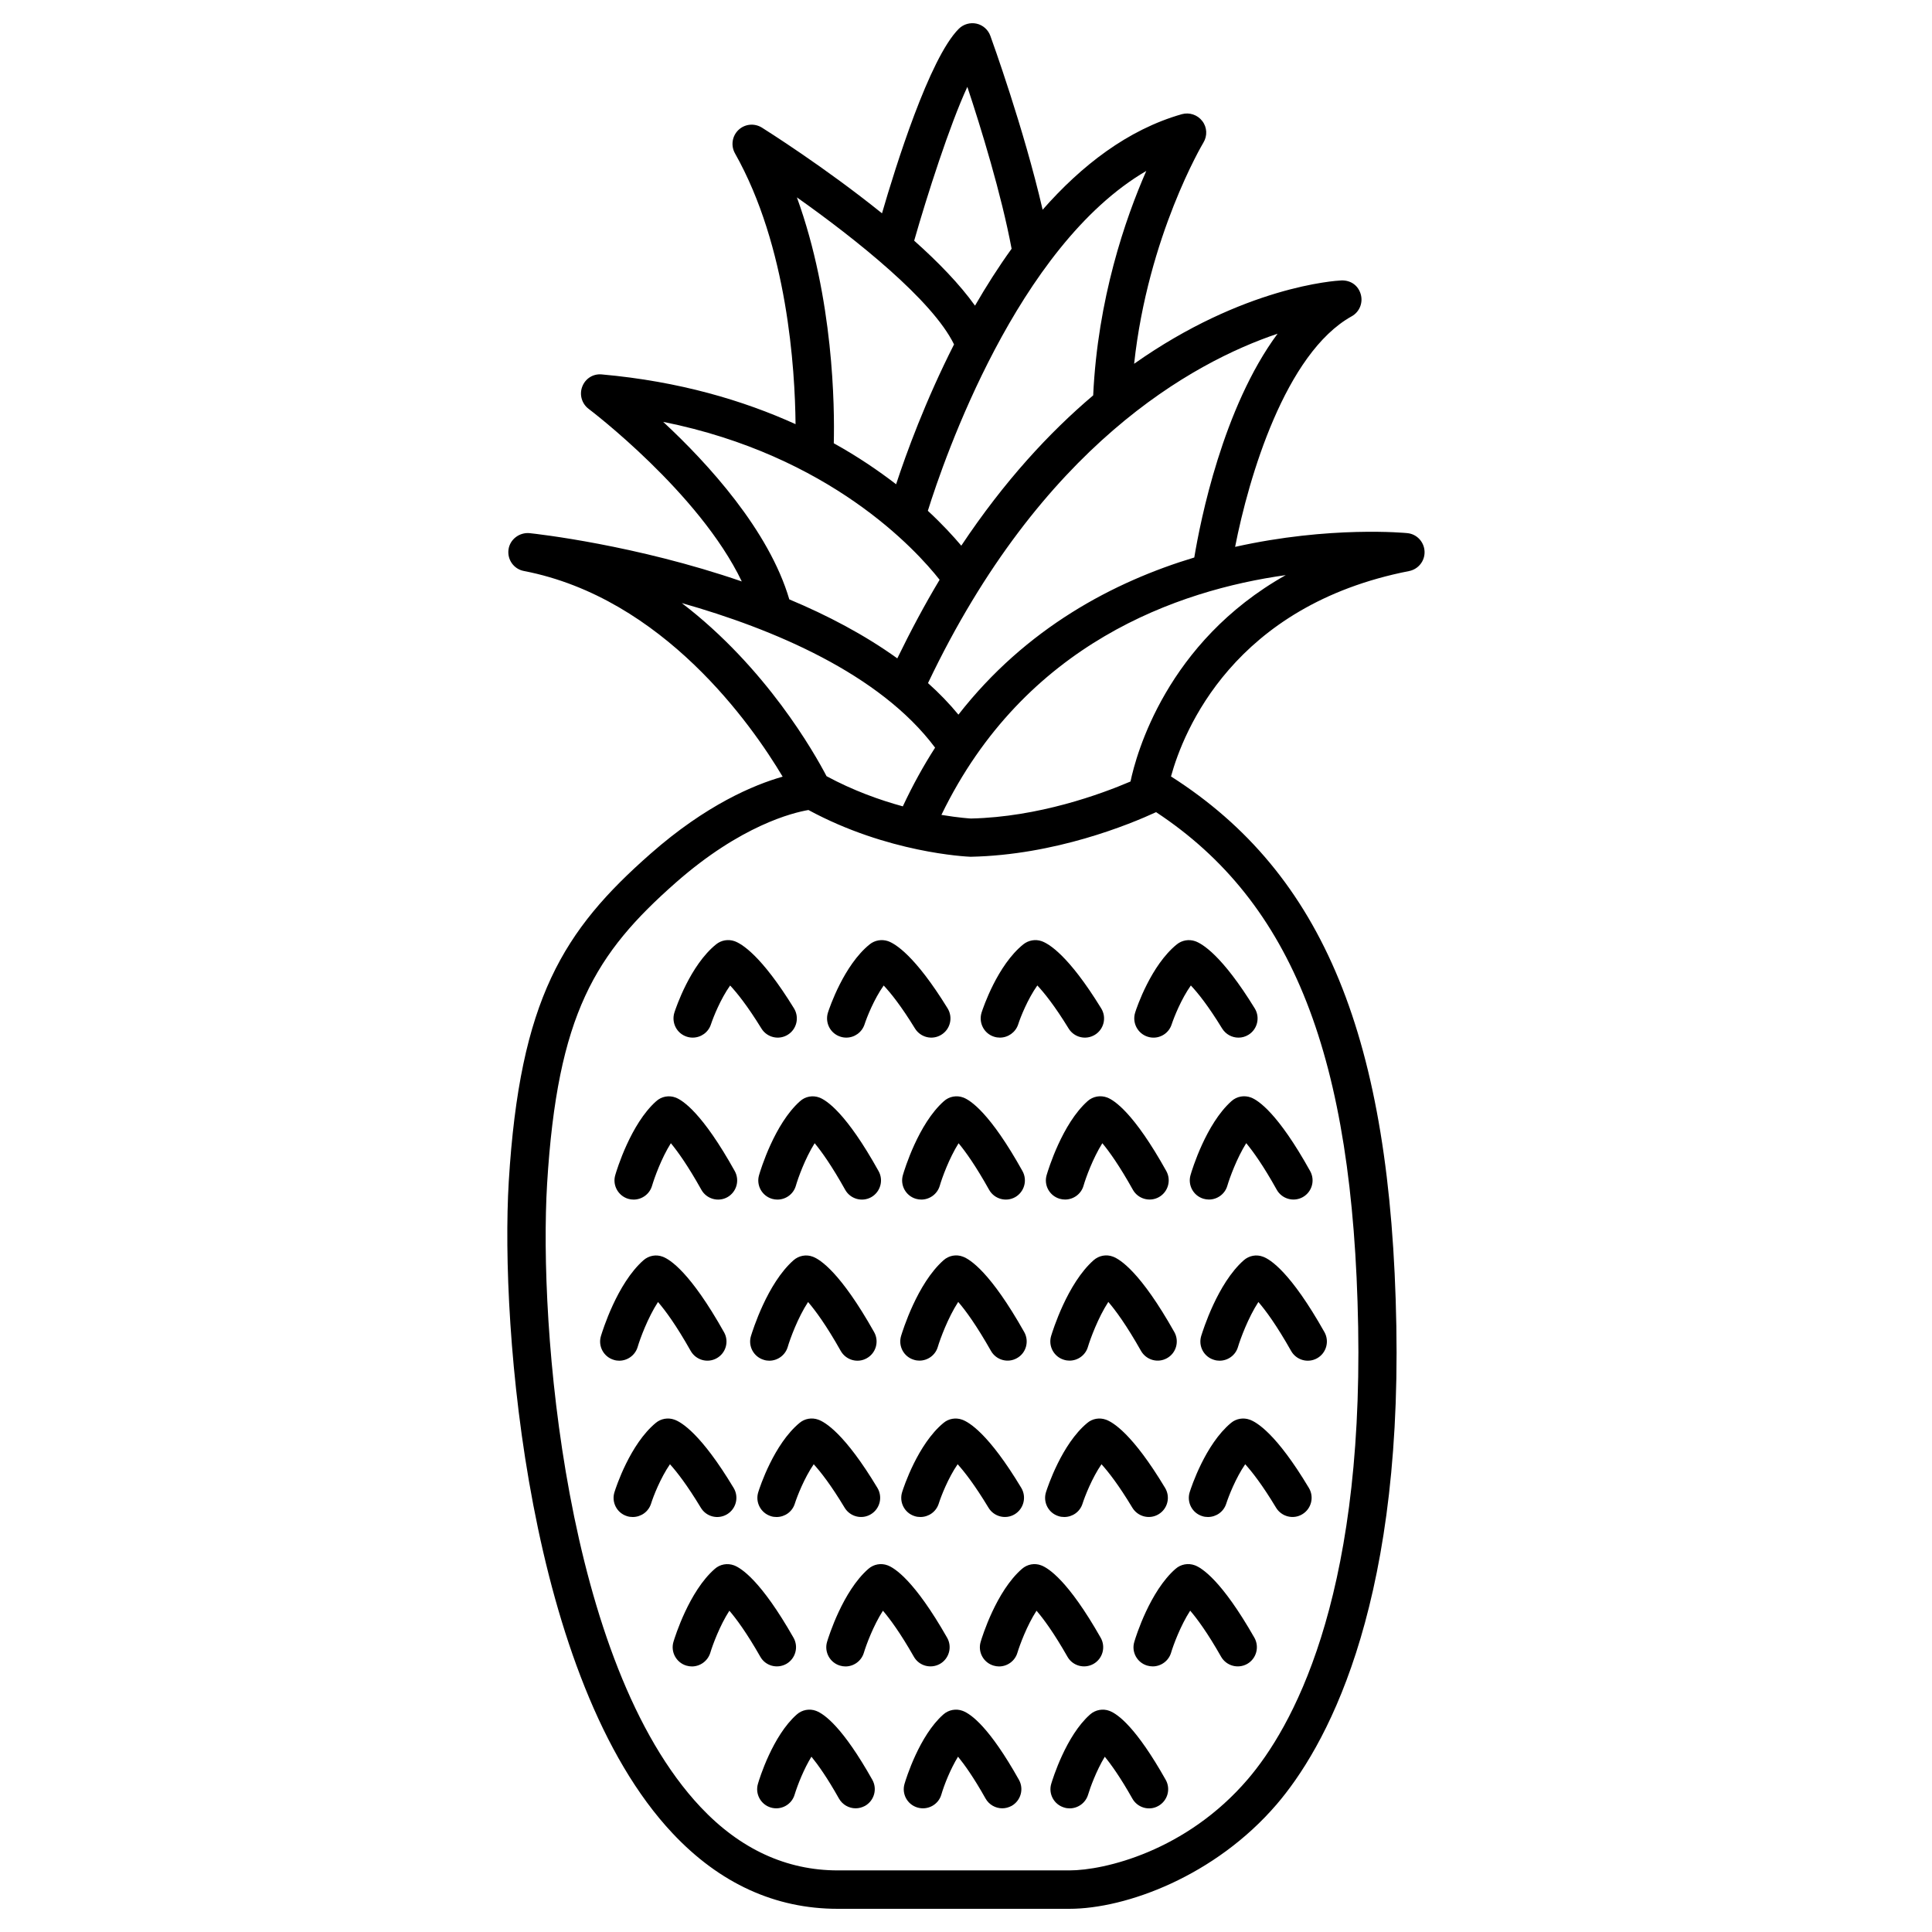 <?xml version="1.0" encoding="UTF-8"?>
<!-- The Best Svg Icon site in the world: iconSvg.co, Visit us! https://iconsvg.co -->
<svg fill="#000000" width="800px" height="800px" version="1.1" viewBox="144 144 512 512" xmlns="http://www.w3.org/2000/svg">
 <g>
  <path d="m517.02 285.29c-0.441-0.047-20.484-2-45.703 3.637 3.606-18.438 13.305-51.324 30.891-61.102 2.062-1.148 3.055-3.559 2.41-5.824-0.645-2.266-2.535-3.746-5.117-3.684-1.699 0.078-25.898 1.59-54.945 22.09 3.668-33.93 18.199-58.348 18.359-58.613 1.086-1.793 0.992-4.062-0.301-5.715-1.258-1.652-3.418-2.379-5.434-1.812-14.344 4.094-26.59 13.617-36.871 25.316-4.992-21.602-13.445-44.949-13.855-46.082-0.582-1.621-1.969-2.852-3.637-3.227-1.684-0.379-3.481 0.125-4.707 1.34-7.809 7.731-16.848 36.777-20.371 48.918-15.242-12.281-30.699-21.996-31.836-22.719-2-1.227-4.519-0.977-6.219 0.645-1.668 1.605-2.047 4.141-0.914 6.172 13.918 24.641 15.918 57.121 16.059 71.777-13.793-6.25-30.73-11.336-51.34-13.18-2.336-0.227-4.383 1.125-5.184 3.234-0.82 2.109-0.125 4.519 1.684 5.891 0.332 0.25 29.316 22.184 40.59 45.738-28.117-9.684-54.285-12.594-56.254-12.801-2.644-0.238-5.164 1.605-5.559 4.297-0.395 2.691 1.387 5.227 4.062 5.731 36.969 7.148 60.441 40.855 68.582 54.508-7.606 2.156-20.277 7.461-34.984 20.402-23.145 20.34-34.652 38.543-37.598 86.891-2.332 38.84 5.18 132.14 43.438 172.76 12.469 13.258 27.191 19.98 43.723 19.98h61.387c15.035 0 38.652-8.676 54.961-27.695 12.422-14.5 33.062-50.238 31.707-126.75-1.34-76.203-19.254-119.84-59.719-145.65 3.305-11.996 16.547-45.297 63.102-54.426 2.457-0.488 4.203-2.691 4.094-5.195-0.105-2.504-2.012-4.582-4.5-4.848zm-34.449-52.855c-14.516 19.586-20.484 49.688-22.074 59.309-21.27 6.406-44.555 18.641-62.504 41.645-2.441-2.961-5.133-5.746-8.062-8.359 29.949-62.914 70.051-84.973 92.641-92.594zm-34.793-43.137c-5.574 12.691-12.879 33.93-14.074 59.48-11.57 9.793-23.555 22.719-34.953 39.832-2.172-2.566-5.055-5.715-8.863-9.242 4.297-13.727 23.664-70.094 57.891-90.07zm-47.422-22.277c3.59 10.801 9.004 28.371 11.73 42.902-3.527 4.894-6.754 9.98-9.699 15.082-4.031-5.652-9.762-11.555-16.121-17.223 3.418-11.969 9.414-30.672 14.09-40.762zm-3.527 68.25c-7.574 14.926-12.66 28.859-15.352 37.062-4.707-3.621-10.156-7.336-16.516-10.863 0.234-9.59-0.016-38.273-9.777-65.164 15.699 11.098 35.961 27.281 41.645 38.965zm-77.082 20.527c44.242 8.879 67.008 33.914 73.258 41.848-3.84 6.391-7.574 13.367-11.211 20.828-8.707-6.266-18.578-11.43-28.621-15.633-5.367-18.262-21.477-35.957-33.426-47.043zm4.93 48.02c24.137 6.832 52.461 18.703 67.133 38.32-3.07 4.785-5.934 9.949-8.551 15.555-6.125-1.668-13.195-4.203-20.215-7.996-3.195-6.109-15.996-28.793-38.367-45.879zm179.25 191.77c1.289 73.148-17.789 106.55-29.27 119.95-16.359 19.098-38.07 24.137-47.246 24.137h-61.387c-13.617 0-25.867-5.637-36.352-16.766-35.961-38.211-42.934-127.78-40.684-165.17 2.738-45.043 12.754-61.039 34.164-79.887 17.191-15.113 30.953-18.484 35.094-19.191 20.957 11.352 41.754 12.344 42.965 12.391 22.434-0.457 42.148-8.582 49.168-11.824 36.227 23.898 52.27 64.926 53.547 136.36zm-60.332-144.48c-7.809 3.336-24.355 9.414-42.289 9.809-0.078 0-3.07-0.172-7.824-0.961 22.059-45.5 62.789-59.559 91.254-63.543-31.617 17.773-39.645 47.516-41.141 54.695z"/>
  <path d="m352.39 584.95c2.426-1.387 3.289-4.488 1.906-6.926-8.676-15.258-13.934-18.5-15.777-19.191-1.746-0.645-3.715-0.301-5.102 0.945-6.769 5.902-10.531 17.965-10.941 19.316-0.805 2.676 0.738 5.512 3.418 6.312 0.488 0.141 0.992 0.219 1.465 0.219 2.188 0 4.203-1.434 4.879-3.621 0.598-2.016 2.519-7.227 5.055-11.148 1.844 2.156 4.598 5.871 8.203 12.203 1.355 2.41 4.426 3.273 6.894 1.891z"/>
  <path d="m336.68 545.3c2.41-1.449 3.195-4.566 1.746-6.977-8.66-14.406-13.871-17.461-15.711-18.105-1.652-0.598-3.559-0.285-4.93 0.867-6.785 5.606-10.547 17.051-10.941 18.344-0.852 2.66 0.629 5.527 3.305 6.359 0.504 0.172 1.023 0.234 1.543 0.234 2.156 0 4.156-1.371 4.848-3.543 0.582-1.891 2.488-6.785 5.008-10.438 1.812 2 4.551 5.512 8.172 11.508 1.434 2.41 4.535 3.199 6.961 1.75z"/>
  <path d="m348.26 545.79c0.504 0.172 1.008 0.234 1.543 0.234 2.156 0 4.156-1.371 4.832-3.543 0.598-1.891 2.504-6.785 5.008-10.438 1.828 2 4.582 5.512 8.188 11.508 1.449 2.394 4.551 3.195 6.957 1.746 2.41-1.449 3.18-4.566 1.746-6.977-8.66-14.406-13.871-17.461-15.711-18.105-1.668-0.598-3.559-0.285-4.93 0.867-6.785 5.606-10.547 17.051-10.941 18.344-0.848 2.648 0.633 5.512 3.309 6.363z"/>
  <path d="m398.95 520.22c-1.668-0.598-3.559-0.285-4.93 0.883-6.769 5.59-10.547 17.035-10.941 18.309-0.852 2.676 0.629 5.543 3.305 6.375 0.504 0.172 1.023 0.234 1.543 0.234 2.156 0 4.156-1.371 4.848-3.543 0.582-1.875 2.488-6.785 5.008-10.438 1.812 2 4.551 5.512 8.172 11.508 1.434 2.394 4.551 3.195 6.957 1.746 2.394-1.449 3.18-4.566 1.746-6.977-8.656-14.398-13.867-17.449-15.707-18.098z"/>
  <path d="m437.06 520.22c-1.668-0.598-3.559-0.285-4.93 0.883-6.754 5.59-10.516 17.035-10.926 18.309-0.852 2.676 0.629 5.543 3.305 6.375 0.504 0.172 1.008 0.234 1.543 0.234 2.156 0 4.156-1.371 4.832-3.543 0.598-1.875 2.504-6.785 5.023-10.438 1.812 2 4.566 5.512 8.172 11.508 1.449 2.394 4.551 3.195 6.957 1.746 2.41-1.449 3.18-4.566 1.73-6.977-8.652-14.398-13.863-17.449-15.707-18.098z"/>
  <path d="m475.16 520.22c-1.652-0.598-3.559-0.285-4.93 0.867-6.769 5.606-10.547 17.051-10.941 18.324-0.852 2.676 0.629 5.543 3.305 6.375 0.504 0.172 1.023 0.234 1.527 0.234 2.172 0 4.156-1.371 4.848-3.543 0.598-1.875 2.504-6.785 5.023-10.438 1.812 2 4.566 5.512 8.172 11.508 1.449 2.394 4.566 3.195 6.957 1.746 2.41-1.449 3.195-4.566 1.746-6.977-8.621-14.398-13.848-17.449-15.707-18.098z"/>
  <path d="m310.48 461.7c0.473 0.141 0.961 0.203 1.434 0.203 2.203 0 4.219-1.434 4.879-3.637 0.598-2.047 2.473-7.305 4.992-11.305 1.828 2.203 4.535 5.984 8.078 12.328 1.355 2.441 4.441 3.336 6.894 1.984 2.441-1.371 3.32-4.457 1.969-6.91-8.613-15.477-13.824-18.781-15.664-19.492-1.777-0.676-3.762-0.316-5.18 0.977-6.723 5.984-10.438 18.199-10.832 19.57-0.789 2.66 0.754 5.481 3.43 6.281z"/>
  <path d="m348.59 461.7c0.473 0.141 0.961 0.203 1.434 0.203 2.203 0 4.234-1.434 4.879-3.637 0.582-2.047 2.473-7.305 4.992-11.305 1.828 2.203 4.535 5.984 8.078 12.328 1.355 2.441 4.441 3.336 6.894 1.984 2.441-1.371 3.336-4.457 1.969-6.91-8.598-15.477-13.824-18.781-15.664-19.492-1.777-0.676-3.762-0.316-5.18 0.977-6.723 5.984-10.438 18.199-10.832 19.57-0.789 2.66 0.738 5.481 3.43 6.281z"/>
  <path d="m383.28 455.4c-0.789 2.691 0.754 5.512 3.449 6.297 0.473 0.141 0.961 0.203 1.434 0.203 2.188 0 4.219-1.434 4.879-3.637 0.582-2.047 2.488-7.305 4.992-11.289 1.828 2.188 4.535 5.969 8.078 12.312 1.355 2.441 4.441 3.336 6.894 1.984 2.441-1.371 3.32-4.457 1.969-6.91-8.613-15.477-13.824-18.781-15.664-19.492-1.793-0.676-3.777-0.316-5.195 0.977-6.711 5.953-10.441 18.168-10.836 19.555z"/>
  <path d="m432.21 435.82c-6.707 5.984-10.422 18.184-10.832 19.57-0.805 2.691 0.754 5.512 3.449 6.297 0.473 0.141 0.961 0.203 1.434 0.203 2.203 0 4.234-1.434 4.879-3.637 0.582-2.047 2.488-7.305 4.992-11.289 1.828 2.188 4.535 5.969 8.078 12.312 1.355 2.441 4.441 3.336 6.894 1.984 2.457-1.371 3.336-4.457 1.984-6.91-8.613-15.477-13.824-18.781-15.664-19.492-1.797-0.676-3.797-0.316-5.215 0.961z"/>
  <path d="m470.34 435.82c-6.707 5.984-10.438 18.184-10.832 19.57-0.789 2.691 0.754 5.512 3.449 6.297 0.473 0.141 0.961 0.203 1.434 0.203 2.188 0 4.219-1.434 4.863-3.637 0.598-2.047 2.504-7.305 5.008-11.305 1.828 2.203 4.551 5.984 8.078 12.328 1.355 2.441 4.441 3.336 6.894 1.984 2.457-1.371 3.336-4.457 1.969-6.91-8.598-15.477-13.824-18.781-15.664-19.492-1.801-0.676-3.781-0.316-5.199 0.961z"/>
  <path d="m308.1 504.6c2.188 0 4.219-1.434 4.879-3.621 0.629-2.156 2.691-7.777 5.398-11.934 1.938 2.234 4.848 6.188 8.66 12.957 1.387 2.441 4.473 3.32 6.91 1.938 2.441-1.371 3.305-4.473 1.922-6.894-8.926-15.902-14.328-19.285-16.23-19.996-1.746-0.676-3.715-0.316-5.133 0.945-6.957 6.141-10.832 18.688-11.258 20.09-0.805 2.676 0.738 5.512 3.418 6.297 0.473 0.156 0.961 0.219 1.434 0.219z"/>
  <path d="m347.87 504.6c2.188 0 4.219-1.434 4.879-3.621 0.629-2.156 2.676-7.777 5.398-11.934 1.922 2.234 4.848 6.188 8.66 12.973 1.387 2.426 4.473 3.32 6.91 1.922 2.441-1.371 3.305-4.473 1.938-6.91-8.941-15.887-14.344-19.27-16.23-19.98-1.746-0.676-3.731-0.316-5.148 0.945-6.957 6.141-10.832 18.688-11.273 20.09-0.805 2.676 0.738 5.512 3.434 6.297 0.473 0.156 0.961 0.219 1.434 0.219z"/>
  <path d="m415.43 497.01c-8.957-15.887-14.344-19.27-16.246-19.98-1.746-0.676-3.731-0.316-5.133 0.945-6.957 6.141-10.832 18.688-11.258 20.074-0.805 2.691 0.723 5.527 3.418 6.312 0.473 0.156 0.977 0.219 1.449 0.219 2.188 0 4.219-1.434 4.863-3.621 0.645-2.156 2.707-7.777 5.414-11.934 1.938 2.234 4.832 6.188 8.676 12.973 1.371 2.426 4.457 3.32 6.894 1.922 2.441-1.352 3.293-4.469 1.922-6.91z"/>
  <path d="m455.21 497.01c-8.941-15.887-14.359-19.27-16.246-19.98-1.746-0.676-3.731-0.316-5.148 0.945-6.941 6.141-10.832 18.688-11.258 20.074-0.805 2.691 0.738 5.527 3.418 6.312 0.488 0.156 0.992 0.219 1.465 0.219 2.188 0 4.219-1.434 4.863-3.621 0.645-2.156 2.707-7.777 5.414-11.934 1.922 2.234 4.832 6.188 8.66 12.973 1.387 2.426 4.457 3.32 6.91 1.922 2.426-1.352 3.293-4.469 1.922-6.91z"/>
  <path d="m478.73 477.05c-1.746-0.676-3.715-0.316-5.133 0.945-6.957 6.141-10.832 18.688-11.273 20.074-0.805 2.691 0.723 5.527 3.434 6.312 0.473 0.156 0.977 0.219 1.449 0.219 2.188 0 4.219-1.434 4.863-3.621 0.645-2.156 2.707-7.777 5.414-11.934 1.938 2.234 4.848 6.188 8.676 12.973 1.371 2.426 4.457 3.32 6.91 1.922 2.426-1.371 3.289-4.473 1.922-6.91-8.957-15.902-14.355-19.289-16.262-19.98z"/>
  <path d="m393.1 584.95c2.426-1.387 3.289-4.488 1.906-6.926-8.691-15.258-13.934-18.5-15.777-19.191-1.746-0.66-3.715-0.301-5.117 0.945-6.754 5.902-10.516 17.965-10.926 19.316-0.805 2.676 0.723 5.512 3.418 6.312 0.473 0.141 0.977 0.219 1.449 0.219 2.203 0 4.219-1.434 4.879-3.621 0.598-2.016 2.519-7.211 5.055-11.148 1.844 2.156 4.598 5.871 8.203 12.203 1.371 2.41 4.438 3.273 6.91 1.891z"/>
  <path d="m433.79 584.95c2.441-1.387 3.289-4.488 1.906-6.926-8.66-15.258-13.918-18.5-15.777-19.191-1.73-0.66-3.684-0.301-5.102 0.945-6.785 5.902-10.531 17.965-10.926 19.316-0.805 2.676 0.707 5.512 3.418 6.312 0.473 0.141 0.977 0.219 1.449 0.219 2.188 0 4.219-1.434 4.863-3.621 0.613-2.016 2.519-7.227 5.07-11.148 1.844 2.141 4.598 5.871 8.203 12.203 1.367 2.41 4.453 3.273 6.894 1.891z"/>
  <path d="m360.28 597.4c-1.73-0.66-3.731-0.301-5.133 0.961-6.375 5.621-9.918 17.066-10.281 18.359-0.805 2.676 0.738 5.512 3.418 6.297 2.676 0.789 5.512-0.738 6.297-3.418 0.805-2.613 2.457-6.801 4.457-10.059 1.684 2.062 4.156 5.496 7.289 11.082 0.93 1.652 2.66 2.598 4.426 2.598 0.852 0 1.684-0.219 2.488-0.645 2.441-1.387 3.305-4.473 1.938-6.91-7.848-13.953-12.711-17.434-14.898-18.266z"/>
  <path d="m399.13 597.4c-1.746-0.66-3.731-0.301-5.148 0.961-6.359 5.621-9.887 17.066-10.266 18.359-0.805 2.691 0.738 5.512 3.434 6.297 2.691 0.789 5.527-0.738 6.312-3.418 0.77-2.629 2.426-6.801 4.426-10.059 1.684 2.062 4.156 5.496 7.289 11.082 0.93 1.652 2.66 2.598 4.426 2.598 0.852 0 1.684-0.219 2.488-0.645 2.441-1.387 3.305-4.473 1.938-6.91-7.828-13.953-12.695-17.434-14.898-18.266z"/>
  <path d="m438.02 597.4c-1.715-0.66-3.731-0.301-5.148 0.961-6.359 5.621-9.887 17.066-10.281 18.359-0.805 2.676 0.738 5.512 3.434 6.297 0.473 0.156 0.977 0.219 1.449 0.219 2.188 0 4.219-1.434 4.879-3.621 0.535-1.828 2.219-6.438 4.426-10.059 1.699 2.062 4.156 5.496 7.305 11.082 1.371 2.441 4.457 3.336 6.894 1.953 2.457-1.387 3.32-4.473 1.953-6.91-7.871-13.969-12.707-17.449-14.91-18.281z"/>
  <path d="m460.64 558.82c-1.746-0.645-3.699-0.301-5.117 0.945-6.754 5.902-10.516 17.949-10.91 19.316-0.836 2.676 0.707 5.512 3.387 6.312 0.488 0.141 0.992 0.219 1.48 0.219 2.188 0 4.203-1.434 4.863-3.606 0.598-2.031 2.519-7.227 5.07-11.164 1.844 2.156 4.598 5.871 8.188 12.203 1.387 2.426 4.473 3.289 6.926 1.906 2.426-1.387 3.273-4.488 1.906-6.926-8.707-15.27-13.949-18.516-15.793-19.207z"/>
  <path d="m326 418.73c0.52 0.172 1.039 0.25 1.574 0.25 2.156 0 4.141-1.371 4.832-3.512 0.613-1.859 2.535-6.707 5.086-10.297 1.828 1.953 4.613 5.414 8.297 11.398 1.465 2.379 4.598 3.133 6.977 1.652 2.379-1.465 3.117-4.598 1.652-6.992-8.707-14.152-13.949-17.176-15.793-17.82-1.652-0.566-3.496-0.25-4.848 0.852-6.848 5.512-10.645 16.801-11.051 18.059-0.852 2.695 0.613 5.559 3.273 6.41z"/>
  <path d="m366.71 418.73c0.52 0.172 1.039 0.25 1.574 0.25 2.141 0 4.125-1.371 4.832-3.512 0.598-1.859 2.519-6.707 5.07-10.297 1.844 1.953 4.629 5.414 8.297 11.398 1.48 2.379 4.598 3.133 6.977 1.652 2.394-1.465 3.133-4.598 1.668-6.992-8.723-14.152-13.965-17.176-15.809-17.82-1.637-0.551-3.481-0.25-4.848 0.852-6.832 5.512-10.645 16.801-11.051 18.059-0.852 2.695 0.613 5.559 3.289 6.41z"/>
  <path d="m407.41 418.73c0.52 0.172 1.055 0.25 1.574 0.25 2.141 0 4.141-1.371 4.848-3.512 0.582-1.859 2.519-6.707 5.07-10.312 1.828 1.953 4.613 5.398 8.297 11.414 1.465 2.379 4.582 3.133 6.977 1.652 2.379-1.465 3.133-4.598 1.652-6.992-8.707-14.168-13.949-17.176-15.809-17.82-1.637-0.566-3.465-0.234-4.832 0.852-6.848 5.512-10.645 16.801-11.051 18.059-0.852 2.695 0.613 5.559 3.273 6.41z"/>
  <path d="m448.11 418.73c2.66 0.883 5.543-0.582 6.391-3.258 0.66-1.984 2.566-6.754 5.086-10.312 1.844 1.953 4.629 5.414 8.297 11.414 0.977 1.559 2.629 2.41 4.328 2.41 0.914 0 1.828-0.25 2.644-0.754 2.379-1.465 3.133-4.598 1.668-6.992-8.707-14.152-13.965-17.176-15.809-17.82-1.652-0.566-3.481-0.25-4.848 0.852-6.832 5.527-10.645 16.781-11.035 18.059-0.848 2.672 0.617 5.535 3.277 6.402z"/>
 </g>
</svg>